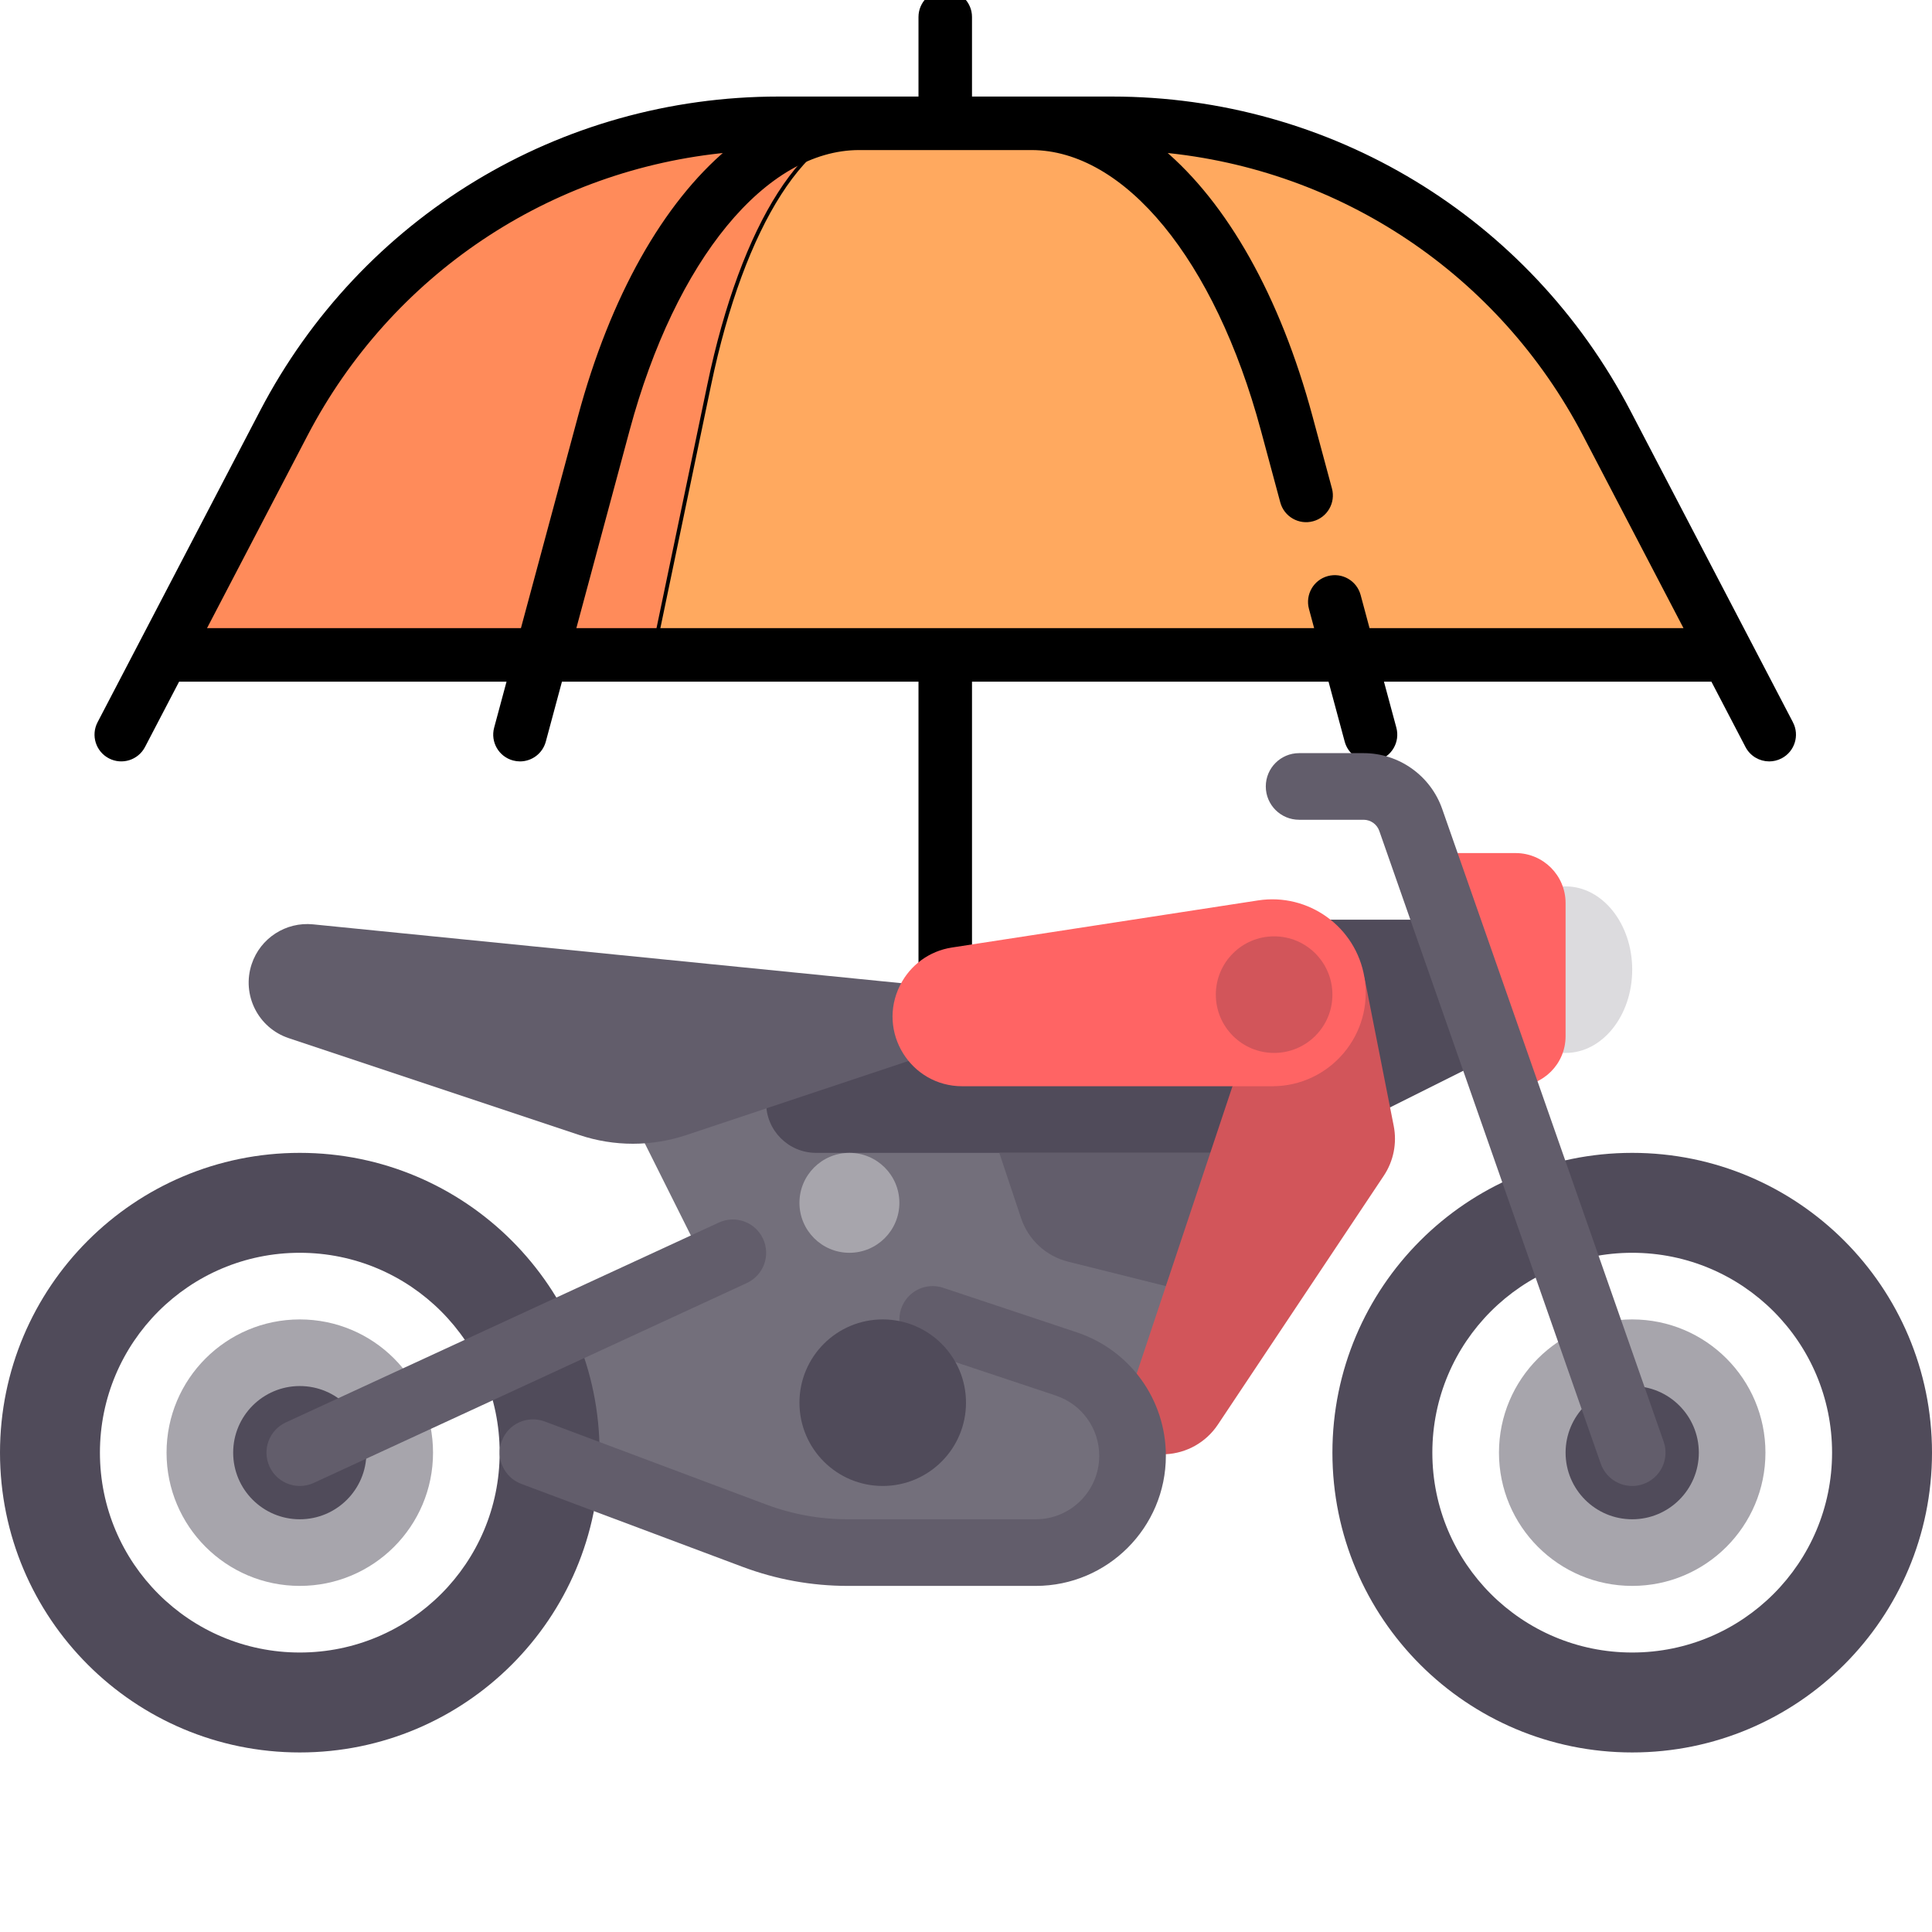 <svg width="512" height="512" xmlns="http://www.w3.org/2000/svg">

 <g>
  <title>background</title>
  <rect fill="none" id="canvas_background" height="402" width="582" y="-1" x="-1"/>
 </g>
 <g>
  <title>Layer 1</title>
  <g stroke="null" id="svg_74">
   <path stroke="null" id="svg_71" fill="#ffa95f" d="m298.156,32.676l-95.314,0c-48.81,0 -93.745,26.571 -117.268,69.336l-39.347,71.543l408.542,0l-39.347,-71.543c-23.519,-42.765 -68.458,-69.336 -117.268,-69.336zm0,0"/>
   <path stroke="null" id="svg_72" fill="#ff8b5a" d="m232.421,32.676l-29.578,0c-48.81,0 -93.748,26.571 -117.268,69.336l-39.35,71.543l126.789,0l14.928,-71.543c8.921,-42.765 25.967,-69.336 44.478,-69.336zm0,0"/>
   <path stroke="null" id="svg_73" d="m474.703,191.639l-43.05,-82.51c-26.722,-51.223 -79.212,-83.042 -136.987,-83.042l-37.576,0l0,-21.584c0,-3.638 -2.949,-6.59 -6.59,-6.59c-3.638,0 -6.59,2.952 -6.59,6.59l0,21.584l-37.576,0c-57.772,0 -110.262,31.819 -136.987,83.042l-43.05,82.51c-1.682,3.227 -0.432,7.208 2.794,8.89c3.227,1.685 7.208,0.432 8.894,-2.794l9.175,-17.588l87.728,0l-3.453,12.827c-0.947,3.515 1.136,7.129 4.651,8.077c0.573,0.154 1.15,0.23 1.716,0.23c2.907,0 5.568,-1.939 6.36,-4.881l4.376,-16.253l95.372,0l0,155.873l-0.453,0c-3.642,0 -6.59,2.949 -6.59,6.59c0,3.638 2.949,6.59 6.59,6.59l0.453,0l0,42.714c0,8.018 -6.522,14.543 -14.54,14.543s-14.543,-6.525 -14.543,-14.543l0,-14.087c0,-3.638 -2.949,-6.59 -6.59,-6.59c-3.638,0 -6.59,2.952 -6.59,6.59l0,14.087c0,15.288 12.436,27.724 27.724,27.724c15.285,0 27.721,-12.436 27.721,-27.724l0,-42.714l0.453,0c3.638,0 6.59,-2.952 6.59,-6.59c0,-3.642 -2.952,-6.59 -6.59,-6.59l-0.453,0l0,-155.873l95.368,0l4.38,16.253c0.789,2.942 3.453,4.881 6.357,4.881c0.57,0 1.146,-0.076 1.72,-0.23c3.515,-0.947 5.595,-4.562 4.651,-8.077l-3.457,-12.827l87.731,0l9.175,17.588c1.177,2.255 3.474,3.546 5.849,3.546c1.026,0 2.07,-0.244 3.045,-0.752c3.227,-1.682 4.476,-5.664 2.794,-8.89zm-420.666,-24.673l26.993,-51.741c22.383,-42.896 64.524,-70.898 112.037,-75.323c-16.833,14.18 -30.824,38.657 -39.415,70.562l-15.216,56.502l-84.398,0zm308.523,0l-2.465,-9.165c-0.947,-3.515 -4.562,-5.598 -8.08,-4.651c-3.515,0.947 -5.595,4.565 -4.648,8.077l1.545,5.739l-196.826,0l14.293,-53.077c12.206,-45.326 36.271,-74.612 61.315,-74.622l45.614,0c25.04,0.01 49.105,29.296 61.311,74.622l5.149,19.116c0.947,3.515 4.562,5.598 8.077,4.651c3.515,-0.944 5.598,-4.562 4.651,-8.077l-5.149,-19.119c-8.592,-31.902 -22.582,-56.379 -39.415,-70.562c47.513,4.428 89.657,32.43 112.037,75.326l26.997,51.738l-84.405,0l0,0.003zm0,0"/>
  </g>
  <polygon id="svg_1" fill="#504B5A" points="397.241,279.038 361.931,296.694 344.276,243.727 379.586,243.727 "/>
  <ellipse id="svg_2" fill="#DCDBDE" ry="22.069" rx="17.655" cy="256.97" cx="414.897"/>
  <path id="svg_3" fill="#FF6464" d="m379.586,226.073l22.069,0c7.313,0 13.241,5.929 13.241,13.241l0,35.31c0,7.313 -5.929,13.241 -13.241,13.241l-4.414,0l-17.655,-61.792z"/>
  <polygon id="svg_4" fill="#736F7B" points="326.621,279.038 158.897,279.038 185.379,332.005 150.069,358.488 141.241,384.971 211.862,411.453 282.483,411.453 300.138,384.971 308.966,384.971 326.621,323.177 "/>
  <path id="svg_5" fill="#504B5A" d="m216.276,305.521l105.931,0c7.313,0 13.241,-5.929 13.241,-13.241l0,0c0,-7.313 -5.929,-13.241 -13.241,-13.241l-105.931,0c-7.313,0 -13.241,5.929 -13.241,13.241l0,0c-0.001,7.312 5.928,13.241 13.241,13.241z"/>
  <path id="svg_6" fill="#625D6B" d="m264.828,305.521l5.763,17.289c1.909,5.727 6.611,10.081 12.467,11.545l25.908,6.476l13.241,-35.31l-57.379,0z"/>
  <path id="svg_7" fill="#D2555A" d="m361.588,259.027l7.761,39.346c0.903,4.578 -0.043,9.327 -2.632,13.209l-43.976,65.964c-3.112,4.668 -8.256,7.578 -13.858,7.842l-8.745,0.413l0,-18.487l26.483,-79.448l34.967,-28.839z"/>
  <path id="svg_8" fill="#504B5A" d="m79.448,305.521c-43.877,0 -79.448,35.571 -79.448,79.449s35.571,79.448 79.448,79.448s79.448,-35.571 79.448,-79.448s-35.57,-79.449 -79.448,-79.449zm0,132.414c-29.252,0 -52.966,-23.713 -52.966,-52.966c0,-29.252 23.713,-52.966 52.966,-52.966s52.966,23.713 52.966,52.966c0,29.253 -23.713,52.966 -52.966,52.966z"/>
  <circle id="svg_9" fill="#A7A5AC" r="35.31" cy="384.97" cx="79.448"/>
  <g id="svg_10">
   <circle id="svg_11" fill="#504B5A" r="17.655" cy="384.97" cx="79.448"/>
   <path id="svg_12" fill="#504B5A" d="m432.552,305.521c-43.878,0 -79.448,35.571 -79.448,79.448s35.571,79.448 79.448,79.448s79.448,-35.57 79.448,-79.447s-35.571,-79.449 -79.448,-79.449zm0,132.414c-29.252,0 -52.966,-23.713 -52.966,-52.966c0,-29.252 23.713,-52.966 52.966,-52.966c29.252,0 52.966,23.713 52.966,52.966c-0.001,29.253 -23.714,52.966 -52.966,52.966z"/>
  </g>
  <circle id="svg_13" fill="#A7A5AC" r="35.31" cy="384.97" cx="432.552"/>
  <circle id="svg_14" fill="#504B5A" r="17.655" cy="384.97" cx="432.552"/>
  <g id="svg_15">
   <path id="svg_16" fill="#625D6B" d="m432.552,393.802c-3.647,0 -7.06,-2.28 -8.337,-5.913l-58.689,-167.686c-0.612,-1.768 -2.293,-2.957 -4.163,-2.957l-17.087,0c-4.879,0 -8.828,-3.953 -8.828,-8.828s3.948,-8.828 8.828,-8.828l17.086,0c9.362,0 17.732,5.935 20.828,14.772l58.698,167.69c1.603,4.604 -0.819,9.638 -5.422,11.25c-0.966,0.335 -1.949,0.5 -2.914,0.5z"/>
   <path id="svg_17" fill="#625D6B" d="m79.457,393.797c-3.336,0 -6.535,-1.901 -8.025,-5.129c-2.044,-4.427 -0.113,-9.673 4.319,-11.715l114.759,-52.966c4.431,-2.039 9.681,-0.104 11.715,4.319c2.044,4.427 0.113,9.673 -4.319,11.715l-114.759,52.966c-1.198,0.552 -2.457,0.81 -3.69,0.81z"/>
   <path id="svg_18" fill="#625D6B" d="m247.172,279.038l-65.324,21.774c-9.169,3.057 -19.08,3.057 -28.248,0l-77.089,-25.696c-8.128,-2.709 -12.521,-11.496 -9.812,-19.624l0,0c2.293,-6.879 9.046,-11.253 16.262,-10.531l164.212,16.422l0,17.655l-0.001,0z"/>
  </g>
  <path id="svg_19" fill="#FF6464" d="m361.588,259.027l0,0c2.516,15.096 -9.126,28.839 -24.43,28.839l-82.153,0c-13.715,0 -22.635,-14.433 -16.502,-26.7l0.039,-0.076c2.676,-5.353 7.782,-9.075 13.696,-9.984l81.154,-12.486c13.4,-2.062 25.967,7.034 28.196,20.407z"/>
  <path id="svg_20" fill="#625D6B" d="m274.492,420.28l-49.827,0c-9.56,0 -18.94,-1.703 -27.896,-5.056l-58.63,-21.987c-4.561,-1.716 -6.871,-6.802 -5.164,-11.367c1.707,-4.574 6.802,-6.858 11.371,-5.169l58.63,21.987c6.957,2.612 14.259,3.935 21.689,3.935l49.827,0c9.276,0 16.819,-7.548 16.819,-16.823c0,-7.25 -4.621,-13.664 -11.509,-15.957l-35.423,-11.81c-4.621,-1.543 -7.121,-6.543 -5.578,-11.168c1.543,-4.621 6.5,-7.134 11.164,-5.582l35.423,11.81c14.104,4.704 23.578,17.846 23.578,32.708c0,19.013 -15.466,34.479 -34.474,34.479z"/>
  <circle id="svg_21" fill="#504B5A" r="22.069" cy="371.728" cx="233.931"/>
  <circle id="svg_22" fill="#A7A5AC" r="13.241" cy="318.763" cx="225.103"/>
  <circle id="svg_23" fill="#D2555A" r="15.448" cy="263.59" cx="337.655"/>
  <g id="svg_24"/>
  <g id="svg_25"/>
  <g id="svg_26"/>
  <g id="svg_27"/>
  <g id="svg_28"/>
  <g id="svg_29"/>
  <g id="svg_30"/>
  <g id="svg_31"/>
  <g id="svg_32"/>
  <g id="svg_33"/>
  <g id="svg_34"/>
  <g id="svg_35"/>
  <g id="svg_36"/>
  <g id="svg_37"/>
  <g id="svg_38"/>
 </g>
</svg>